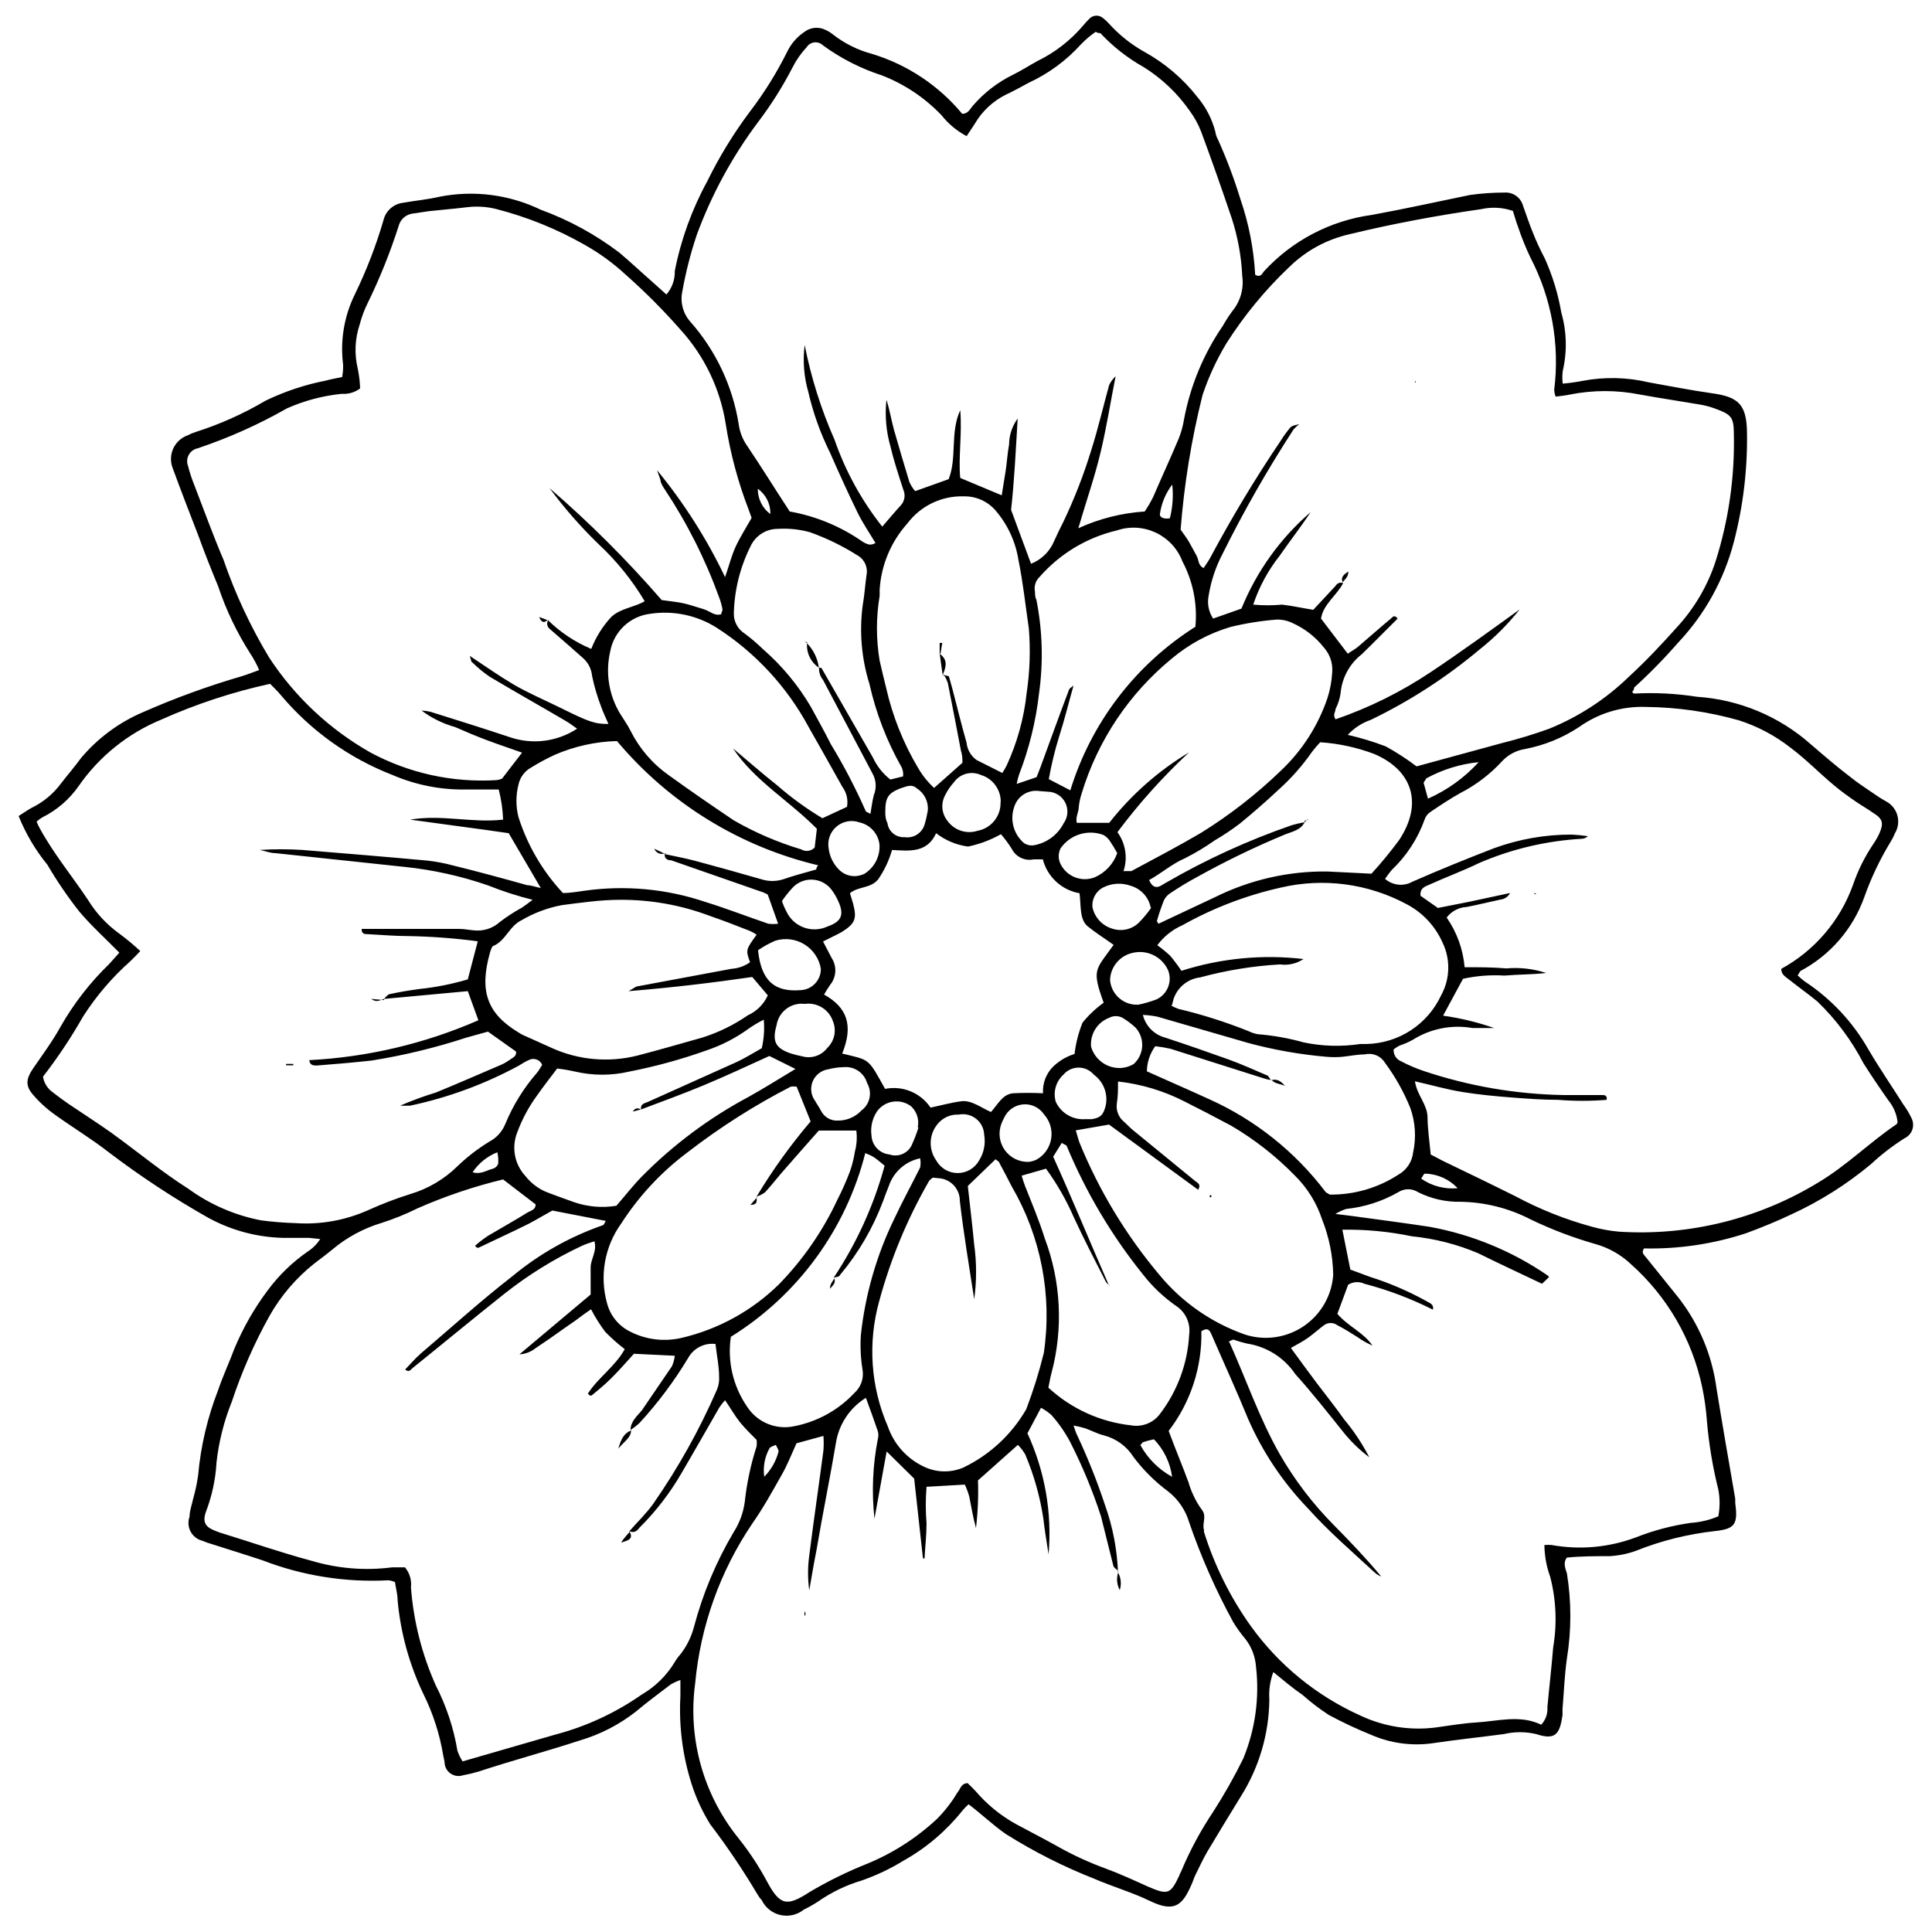 <?xml version="1.0" encoding="UTF-8"?>
<!-- Uploaded to: SVG Find, www.svgrepo.com, Generator: SVG Find Mixer Tools -->
<svg width="800px" height="800px" version="1.1" viewBox="144 144 512 512" xmlns="http://www.w3.org/2000/svg">
 <defs>
  <clipPath id="a">
   <path d="m148.09 148.09h502.91v503.81h-502.91z"/>
  </clipPath>
 </defs>
 <g clip-path="url(#a)">
  <path d="m481.45 587.11c-0.871 2.328-1.23 4.812-1.059 7.293-0.094 9.055-2.691 17.91-7.504 25.582-3.012 4.914-6.027 9.832-8.984 14.801-1.164 2.008-2.113 4.121-3.172 6.238-0.371 0.793-0.633 1.691-1.004 2.484-2.324 5.285-4.387 7.453-10.941 4.281-4.703-2.273-9.777-3.754-14.586-5.812l-0.004-0.008c-8.211-3.215-16.105-7.195-23.574-11.891-3.383-2.324-6.449-5.285-9.938-7.93h0.004c-0.586 0.527-1.137 1.09-1.641 1.691-4.277 5.367-9.555 9.855-15.539 13.215-3.5 2.156-7.219 3.926-11.098 5.285-4.156 1.227-8.082 3.121-11.629 5.602-1.203 0.789-2.457 1.496-3.754 2.117-1.73 1.398-4.004 1.934-6.176 1.449-2.172-0.484-4.004-1.934-4.977-3.934-0.379-0.406-0.715-0.848-1.004-1.324-3.844-6.492-8.059-12.758-12.633-18.762-2.066-3.309-3.715-6.859-4.914-10.57-2.426-7.555-3.445-15.492-3.012-23.414v-4.281c-0.859 0.297-1.691 0.672-2.484 1.109-3.117 2.379-6.344 4.758-9.355 7.293-4.41 3.449-9.43 6.031-14.801 7.613-8.879 2.906-17.863 5.285-26.852 8.246v-0.004c-1.371 0.41-2.766 0.746-4.172 1.004-1.059 0.34-2.215 0.188-3.148-0.418-0.93-0.602-1.543-1.594-1.664-2.699 0-0.688-0.266-1.426-0.371-2.113-0.934-5.695-2.715-11.219-5.285-16.387-3.727-7.809-6.035-16.219-6.816-24.84 0-1.586-0.477-3.172-0.688-4.758-0.555-0.246-1.141-0.41-1.742-0.477-11.367 0.609-22.734-1.191-33.352-5.285-4.441-1.48-8.934-2.856-13.371-4.281h-0.004c-0.863-0.242-1.711-0.543-2.535-0.898-1.348-0.32-2.496-1.207-3.152-2.426-0.656-1.223-0.758-2.664-0.285-3.969 0-1.586 0.633-3.172 0.953-4.758 0.59-2.043 1.031-4.129 1.32-6.234 0.695-7.719 2.477-15.297 5.285-22.516 1.27-3.754 2.961-7.348 4.336-11.047 2.293-5.492 5.258-10.676 8.824-15.434 2.941-3.973 6.512-7.438 10.574-10.254 1.336-0.859 2.473-1.992 3.328-3.332l-3.012-0.316h-7.031c-6.844-0.195-13.543-2.008-19.555-5.285-9.195-5.191-18.023-11-26.43-17.391-4.547-3.543-9.516-6.555-14.164-9.883-2.211-1.555-4.219-3.383-5.973-5.445-2.008-2.324-1.746-4.176 0-6.766 2.535-3.699 5.285-7.398 7.398-11.258 3.492-6.113 7.836-11.699 12.898-16.594l2.644-2.961c-3.594-3.648-7.348-7.031-10.57-10.836h-0.004c-3.117-3.957-5.961-8.125-8.508-12.473-3.176-3.891-5.742-8.238-7.613-12.898 1.375-0.844 2.379-1.586 3.434-2.168l0.004 0.004c3.098-1.5 5.781-3.731 7.824-6.504 1.746-2.273 3.648-4.441 5.285-6.711 4.426-5.254 10.016-9.398 16.332-12.105 8.586-3.785 17.414-6.996 26.426-9.617 1.375-0.422 2.695-0.953 4.441-1.586-0.645-1.512-1.426-2.961-2.328-4.336-3.582-5.594-6.457-11.613-8.562-17.914-1.852-4.492-3.648-8.984-5.285-13.531-2.273-5.867-4.547-11.734-6.711-17.652v-0.004c-0.68-1.684-0.645-3.574 0.105-5.234 0.75-1.656 2.144-2.934 3.859-3.539 0.645-0.336 1.316-0.617 2.008-0.844 6.512-2.074 12.77-4.875 18.656-8.352 5.039-2.426 10.367-4.203 15.855-5.285 1.375-0.371 2.801-0.633 4.387-0.953 0.211-1.078 0.301-2.176 0.266-3.277-0.812-6.348 0.254-12.797 3.066-18.551 3.086-6.328 5.633-12.906 7.609-19.66 0.574-2.539 2.699-4.43 5.285-4.707 3.172-0.582 6.449-0.844 9.566-1.586 9.086-1.797 18.512-0.594 26.852 3.438 7.469 2.727 14.488 6.559 20.824 11.363 3.012 2.535 5.918 5.285 8.879 7.875l3.594 3.223v0.004c1.5-1.727 2.293-3.953 2.223-6.238 1.637-8.324 4.539-16.344 8.613-23.785 3.168-6.469 6.938-12.629 11.258-18.395 3.793-4.957 7.102-10.27 9.887-15.855 1.02-2.133 2.586-3.957 4.543-5.285 1.602-1.254 3.781-1.48 5.602-0.582 0.664 0.289 1.285 0.66 1.852 1.109 3.125 2.465 6.723 4.266 10.57 5.285 9.324 2.844 17.613 8.359 23.84 15.859 1.586 0 2.062-1.27 2.801-2.113v-0.004c2.938-3.41 6.531-6.199 10.57-8.191 2.273-1.109 4.387-2.484 6.606-3.699 4.621-2.254 8.723-5.438 12.051-9.355 0.574-0.707 1.191-1.379 1.852-2.008 0.988-0.848 2.445-0.848 3.434 0 0.578 0.438 1.109 0.934 1.586 1.48 2.668 2.945 5.789 5.445 9.25 7.398 5.535 3.039 10.391 7.176 14.27 12.156 2.203 2.633 3.789 5.719 4.652 9.039 0.102 0.723 0.332 1.422 0.688 2.062 2.32 5.152 4.316 10.449 5.973 15.855 2.223 6.465 3.539 13.207 3.91 20.031 1.215 0.738 1.746 0 2.273-0.844 7.504-8.199 17.637-13.508 28.648-15.012 8.668-1.586 17.285-3.488 26.004-5.285 3.027-0.426 6.086-0.637 9.145-0.637 2.258-0.156 4.316 1.305 4.914 3.488 0.844 2.324 1.637 4.758 2.59 7.082 0.926 2.352 1.984 4.644 3.172 6.871 2.062 4.59 3.539 9.422 4.387 14.379 1.441 5.047 1.57 10.375 0.371 15.484-0.137 1.105-0.137 2.227 0 3.332 1.773-0.156 3.535-0.402 5.285-0.742 5.848-1.102 11.863-0.957 17.652 0.426 5.285 0.953 10.992 2.062 16.543 2.856 6.926 0.953 9.301 2.801 9.355 10.57v-0.004c0.141 9.734-1.035 19.441-3.488 28.859-2.57 9.883-7.566 18.965-14.535 26.43-3.727 4.277-7.695 8.336-11.891 12.156 0 0 0 0.633-0.371 0.953-0.371 0.312 0.371 0.633 0.371 0.633 5.562-0.301 11.145-0.02 16.648 0.844 11.25 0.742 21.93 5.227 30.34 12.738 3.434 2.961 6.816 5.867 10.57 8.723 1.691 1.375 3.543 2.535 5.285 3.754 1.746 1.215 2.644 1.797 4.07 2.59v-0.004c1.418 0.797 2.453 2.133 2.871 3.707 0.418 1.574 0.184 3.25-0.652 4.644-0.332 0.828-0.738 1.625-1.215 2.379-2.805 4.613-5.125 9.5-6.926 14.59-3.004 8.398-9.035 15.371-16.914 19.555 0 0-0.371 0.582-0.738 1.164 0.582 0.566 1.199 1.098 1.848 1.582 6.961 4.578 12.738 10.738 16.863 17.973 2.906 4.969 6.184 9.727 9.25 14.586 0.855 1.16 1.602 2.398 2.219 3.703 0.473 0.938 0.547 2.023 0.211 3.019-0.34 0.992-1.062 1.809-2.008 2.266-3.207 2.019-6.215 4.34-8.984 6.922-6.43 5.356-13.539 9.836-21.145 13.32-3.91 1.852-7.93 3.488-11.945 4.969-8.711 2.852-17.844 4.211-27.008 4.016-0.844 1.109 0 1.691 0.527 2.379l8.508 10.57h0.004c5.473 6.984 8.977 15.309 10.148 24.102 1.586 9.777 3.277 19.504 4.969 29.281v1.059c0.738 5.656 0 6.926-5.285 7.504-7.258 0.789-14.371 2.566-21.145 5.285-2.211 0.781-4.527 1.246-6.871 1.375-3.699 0-7.504 0-11.312 0.371-1.059 1.375-0.422 2.856 0 4.176h0.004c1.215 7.473 1.215 15.094 0 22.566-0.633 4.441-0.793 8.984-1.164 13.426v1.637c-0.738 5.019-1.902 6.66-6.977 4.969v0.004c-2.816-0.66-5.746-0.66-8.562 0-6.449 0.844-12.898 1.531-19.293 2.484-5.391 0.684-10.871-0.102-15.855-2.273-3.848-1.555-7.606-3.32-11.258-5.285-2.438-1.59-4.75-3.356-6.922-5.285-2.699-1.852-5.129-3.914-7.769-6.078zm8.297-225.21c-1.109 2.168-3.383 2.484-5.285 3.277-7.961 3.301-15.727 7.062-23.258 11.258-2.379 1.27-4.703 2.695-6.926 4.176h0.004c-0.766 0.453-1.391 1.113-1.797 1.902-0.73 1.832-1.367 3.703-1.902 5.602l0.422 0.688 15.062-7.082c9.227-4.574 19.406-6.894 29.703-6.766l11.68 0.582h0.004c2.602-2.848 5.051-5.832 7.344-8.934 6.394-9.672 3.543-18.5-6.711-22.832-4.562-1.711-9.355-2.742-14.219-3.066-0.77 0.805-1.492 1.652-2.168 2.539-2.574 3.699-5.57 7.086-8.93 10.094-3.277 3.066-6.66 6.027-10.148 8.879-2.141 1.637-4.383 3.137-6.715 4.492-2.488 1.758-5.102 3.328-7.82 4.703-3.543 1.531-6.289 4.016-9.566 5.812 0.738 1.637 1.637 2.273 3.066 1.531l1.426-0.844v0.004c10.586-6.129 21.738-11.227 33.297-15.223 1.129-0.336 2.277-0.602 3.438-0.793zm-124.79 120.67c6.055-9.098 10.605-19.109 13.477-29.652-1.004-0.793-1.902-1.637-2.961-2.324-0.691-0.398-1.414-0.734-2.164-1.008-5.121 20.23-17.895 37.68-35.625 48.68-0.949 6.445 0.559 13.012 4.227 18.395 2.672 4.254 7.731 6.367 12.633 5.285 6.074-1.188 11.625-4.258 15.855-8.773 1.777-1.57 2.598-3.957 2.168-6.289-0.484-3.023-0.625-6.09-0.422-9.145 1.164-10.746 4.184-21.207 8.934-30.918 2.113-4.547 4.547-8.934 6.766-13.426 0.16-0.805 0.16-1.629 0-2.434-3.879 0.797-7.043 3.594-8.301 7.348-0.527 1.32-1.059 2.695-1.531 4.016-2.656 7.098-6.5 13.695-11.363 19.504-0.211 0.582-1.004 0.582-1.691 0.742zm-3.965-161.63c0.316 0 0.793 0 0.898 0.422l13.426 23.363v-0.004c1.059 2.301 2.652 4.312 4.648 5.867l3.383-0.844c0.02-0.301 0.02-0.602 0-0.898-0.051-0.531-0.195-1.051-0.422-1.535-3.906-6.887-6.773-14.312-8.508-22.039-2.102-6.731-2.715-13.836-1.797-20.824 0.477-2.644 0.633-5.285 1.004-7.981 0.457-2.094-0.508-4.242-2.379-5.285-3.953-2.504-8.172-4.562-12.578-6.133-2.769-0.77-5.644-1.074-8.512-0.898-3.148-0.02-6.012 1.828-7.293 4.703-2.746 5.512-4.242 11.555-4.387 17.707-0.039 2.129 1.02 4.125 2.801 5.285 1.734 1.277 3.375 2.672 4.914 4.176 5.023 4.375 9.309 9.535 12.688 15.277 1.797 3.328 3.648 6.606 5.285 9.883 3.438 5.664 6.512 11.543 9.195 17.602 0 0.371 0.738 0.527 1.32 0.898 0.316-1.797 0.477-3.434 0.898-4.969 0.77-1.875 0.633-4-0.367-5.762l-13.109-24.789c-0.805-0.973-1.168-2.238-1.004-3.488zm119.98 109.25c-0.844 0-1.746-0.316-2.59-0.582l-24.156-7.664c-1.34-0.305-2.699-0.535-4.07-0.688-1.414 1.934-2.188 4.262-2.219 6.66 5.602 2.535 11.047 4.863 16.438 7.348 12.238 5.484 22.895 13.977 30.973 24.684 0 0 0.582 0.371 1.059 0.633 6.449 0.074 12.777-1.766 18.18-5.285 2.188-1.223 3.648-3.43 3.914-5.922 0.844-3.902 0.586-7.965-0.742-11.73-1.734-4.289-4.008-8.34-6.766-12.051-1.105-1.793-3.238-2.668-5.285-2.168-1.957 0-3.91 0.422-5.918 0.633-1.426 0.133-2.859 0.133-4.281 0-6.984-0.605-13.898-1.824-20.668-3.648l-24.102-6.977c-1.27-0.258-2.562-0.418-3.859-0.473 0.719 2.941 2.992 5.254 5.922 6.023 5.656 1.852 11.258 3.805 16.859 5.812 3.328 1.215 6.66 2.695 9.938 4.121 0.527 0 0.844 0.953 1.27 1.375zm-167.07 7.82c-0.266-1.586 1.109-1.637 1.957-2.062l23.52-10.57c2.219-1.059 4.336-2.379 6.5-3.594 0.574-2.473 0.754-5.027 0.527-7.559-1.336 0.664-2.625 1.426-3.856 2.273-3.492 2.559-7.363 4.559-11.469 5.922-6.602 2.348-13.371 4.203-20.246 5.547-4.762 1.117-9.719 1.117-14.48 0-1.555-0.348-3.125-0.613-4.703-0.793-1.902 2.484-3.648 4.758-5.285 7.082l-0.004 0.004c-2.211 3.012-3.992 6.32-5.285 9.828-1.578 3.953-0.734 8.461 2.168 11.578 1.398 1.785 3.211 3.203 5.285 4.121 2.535 1.004 5.285 1.957 7.609 2.801h0.004c3.598 1.242 7.449 1.57 11.203 0.953 2.273-2.59 4.336-5.285 6.711-7.715l0.004-0.004c8.32-8.434 17.875-15.562 28.328-21.141 4.176-2.324 8.191-4.863 12.422-7.398l-6.926-3.434c-5.812 2.644-11.469 5.285-17.285 7.715-5.812 2.43-10.992 4.277-16.699 6.445zm124.16 46.672c-0.371-0.371-0.844-0.633-1.059-1.109-2.856-5.602-5.762-11.207-8.402-16.914-1.984-4.574-4.465-8.918-7.402-12.949l-6.449 1.852c0.266 0.898 0.527 1.746 0.844 2.59 1.852 4.703 3.805 9.301 5.285 14.059h0.004c4.285 11.379 4.914 23.812 1.797 35.57-0.371 1.32-0.582 2.75-0.844 3.965 6.055 5.59 13.742 9.09 21.934 9.988 2.93 0.52 5.902-0.668 7.664-3.066 4.648-6.106 7.34-13.477 7.719-21.141 0.359-2.879-0.93-5.719-3.332-7.348-3.414-2.359-6.445-5.227-8.984-8.508-8.254-10.277-15.016-21.664-20.086-33.828 0-0.371-0.738-0.527-1.375-0.953l-2.273 3.648c5.285 11.68 9.883 22.938 14.801 34.145zm-9.566-158.99c-1.27 4.492-2.379 9.039-3.805 13.477l-0.004 0.004c-1.148 3.707-2.066 7.484-2.746 11.309l5.707 2.961c5.519-17.941 17.273-33.312 33.141-43.34 0.578-5.992-0.617-12.02-3.438-17.336-2.648-6.965-10.332-10.586-17.387-8.195-7.938 1.871-15.09 6.176-20.457 12.316-1.078 1.012-1.539 2.519-1.215 3.965 0 0.688 0 1.426 0.371 2.113 1.617 8.184 1.852 16.582 0.688 24.844-0.836 7.348-2.613 14.559-5.285 21.457-0.266 0.812-0.477 1.645-0.637 2.484l5.285-1.797 1.004-2.59c2.484-6.766 4.914-13.531 7.453-20.242 0.105-0.688 0.848-1.004 1.324-1.43zm-108.25 44.664c2.644 0.582 5.285 1.059 7.875 1.746 5.918 1.586 11.785 3.223 17.652 4.914 1.891 0.605 3.922 0.605 5.812 0 2.856-1.004 5.812-1.746 8.723-2.59 0 0 0-0.582 0.527-1.109-20.855-4.953-39.559-16.504-53.328-32.93-5.68 0.148-11.277 1.387-16.492 3.648-2.125 0.984-4.191 2.094-6.184 3.328-1.77 0.945-3.027 2.633-3.434 4.598-0.715 2.809-0.715 5.754 0 8.562 2.379 7.508 6.406 14.387 11.785 20.137 2.008 0 3.965-0.371 5.918-0.633 10.66-1.477 21.516-0.465 31.715 2.961 5.656 1.746 11.207 3.91 16.809 5.812 0.859 0.105 1.727 0.105 2.59 0l-2.75-7.715c-0.371-0.227-0.758-0.422-1.164-0.582l-24.418-8.508c-0.793 0-1.797-0.316-1.746-1.586zm73.52-47.57 1.691 0.422c0.316 1.164 0.688 2.379 1.004 3.594 1.215 4.703 2.379 9.406 3.699 14.059v0.004c0.188 1.824 1.152 3.477 2.644 4.543l6.816 3.434v0.004c0.434-0.645 0.82-1.312 1.164-2.008 2.793-6.047 4.578-12.512 5.285-19.133 0.855-5.688 1.047-11.449 0.582-17.18-0.898-6.078-1.531-12.156-2.75-18.129-0.758-4.801-2.824-9.301-5.973-13.004-2.106-2.504-5.234-3.922-8.508-3.856-5.859-0.18-11.438 2.5-14.957 7.188-4.367 4.867-6.957 11.07-7.348 17.602v1.586c-0.953 5.684-0.953 11.488 0 17.176 0.527 2.43 1.164 4.863 1.746 7.293h-0.004c1.695 7.449 4.547 14.582 8.457 21.145 1.137 1.961 2.562 3.742 4.231 5.285l7.504-6.66c0-1.004 0-2.062-0.371-3.117-1.164-6.027-2.273-11.996-3.488-18.023v-0.004c-0.215-0.645-0.496-1.262-0.844-1.848zm-49.262 138.32c4.223-7.019 9.016-13.688 14.324-19.926l-3.699-9.195c-0.527-0.082-1.059-0.082-1.586 0-9.617 4.949-18.766 10.77-27.324 17.387-6.926 5.176-12.867 11.551-17.551 18.816-4.422 6.102-5.82 13.883-3.805 21.145 0.852 3.332 3.137 6.121 6.238 7.609 4.215 2.129 9.047 2.688 13.637 1.586 9.695-2.285 18.578-7.184 25.688-14.164 6.41-6.578 11.664-14.191 15.539-22.516 1.23-2.402 2.324-4.875 3.277-7.402 0.602-1.715 1.047-3.484 1.32-5.285 0.488-1.805 0.613-3.691 0.371-5.551h-9.938c-2.75 3.117-5.867 6.606-8.934 10.148-1.797 2.008-3.434 4.176-5.285 6.184v0.004c-0.684 0.516-1.453 0.906-2.273 1.16zm-98.785-52.379c0.527-0.422 0.953-1.164 1.531-1.27 2.644-0.582 5.285-1.004 7.981-1.375l0.004 0.004c4.312-0.453 8.578-1.305 12.738-2.539l2.644-10.094h-0.004c-5.977-0.793-11.992-1.25-18.023-1.375-3.754 0-7.559-0.316-11.312-0.527-0.582 0-1.48 0-1.426-1.375h25.898c1.27 0 2.484 0.266 3.754 0.371 2.539 0.312 5.086-0.5 6.977-2.223 1.855-1.418 3.816-2.691 5.867-3.805 0.793-0.527 1.531-1.109 2.801-2.062-4.008-0.996-7.949-2.269-11.785-3.805-7.168-2.484-14.602-4.133-22.145-4.914l-34.25-3.648c-1.375 0-2.75-0.582-4.121-0.844h-0.004c3.766-0.238 7.547-0.238 11.312 0 10.941 0.898 21.934 1.797 32.875 2.801 2.32 0.242 4.617 0.668 6.871 1.27 6.66 1.637 13.266 3.434 19.875 5.285 1.004 0 2.008 0.422 3.543 0.738l-8.512-14.535c-8.297-1.215-17.02-2.324-26.109-3.594 8.402-1.426 16.387 0.953 24.629 0-0.098-2.695-0.488-5.371-1.164-7.981h-8.668c-6.703 0.109-13.348-1.203-19.504-3.859-11.469-4.453-21.629-11.727-29.547-21.141-0.898-1.109-1.957-2.062-2.856-3.012h0.004c-9.938 2.168-19.629 5.356-28.914 9.512-8.84 3.656-16.438 9.785-21.879 17.652-2.441 3.481-5.711 6.297-9.516 8.195-0.574 0.32-1.105 0.711-1.586 1.16 0.234 0.578 0.5 1.145 0.793 1.691 3.699 6.816 8.668 12.789 12.949 19.238v0.004c2.07 3.336 4.762 6.242 7.93 8.562 2.027 1.488 3.969 3.094 5.812 4.809-0.898 0.953-1.746 1.852-2.644 2.695h0.004c-4.859 4.309-9.094 9.27-12.582 14.746-3.141 5.531-6.672 10.828-10.57 15.855 0.281 1.691 1.234 3.199 2.644 4.176 1.426 1.109 2.856 2.168 4.336 3.172 3.754 2.535 7.559 4.969 11.207 7.559 7.078 5.125 13.422 10.41 20.344 14.797 5.711 4.152 12.258 7.004 19.188 8.352 3.031 0.406 6.086 0.656 9.145 0.742 6.672 0.465 13.355-0.734 19.449-3.488 3.609-1.633 7.316-3.047 11.098-4.231 4.68-1.402 8.941-3.922 12.422-7.344 2.586-2.492 5.441-4.691 8.512-6.555 1.895-1.012 3.371-2.66 4.176-4.652 2.055-4.977 4.91-9.582 8.453-13.637 0.527-0.633 0.898-1.426 1.32-2.008h0.004c-0.258-0.641-0.762-1.148-1.402-1.406-0.637-0.258-1.352-0.246-1.98 0.031-0.992 0.457-1.945 0.988-2.856 1.586-9.012 4.879-18.676 8.438-28.699 10.57-0.898 0.055-1.797 0.055-2.695 0 3.106-1.336 6.281-2.5 9.512-3.488 5.812-2.379 11.574-4.914 17.391-7.398 0.816-0.387 1.594-0.848 2.324-1.375 0.633-0.477 1.637-0.793 1.48-2.062l-7.453-5.285-5.707 1.586c-8.195 2.68-16.59 4.715-25.105 6.078-4.863 0.527-9.672 0.953-14.535 1.32-0.793 0-1.852 0-2.008-1.426 15.453-0.793 30.641-4.371 44.82-10.57l-2.801-7.715zm65.066 141.07c2.113-2.43 4.492-4.703 6.344-7.293h-0.004c6.574-9.453 12.203-19.523 16.809-30.074 0.504-1.129 0.723-2.363 0.637-3.598 0-2.856-0.633-5.656-0.953-8.668-2.941-0.352-5.801 1.113-7.242 3.703-3.695 6.141-7.996 11.895-12.844 17.176-0.75 0.707-1.562 1.344-2.43 1.902 0-2.324 1.902-3.805 3.066-5.285 2.644-3.91 5.285-7.715 7.93-11.629h-0.004c0.371-0.879 0.621-1.801 0.742-2.746l-10.836-0.527c-1.957 2.168-3.859 4.336-5.918 6.394-2.062 2.062-3.434 3.117-5.285 4.652l-0.004-0.004c-0.168 0.066-0.355 0.066-0.527 0l-0.477-0.477c2.75-4.281 7.293-7.242 9.777-11.785-1.836-1.402-3.566-2.938-5.18-4.598-1.41-1.883-2.668-3.883-3.75-5.973-1.32 0.898-2.484 1.746-3.594 2.59-1.109 0.844-2.379 1.637-3.543 2.484l-3.965 2.801-3.594 2.43v0.004c-1.219 0.977-2.719 1.551-4.281 1.637l18.867-15.855v-7.137c0-2.324 1.746-4.281 1.004-6.977-1.27 0.422-2.273 0.738-3.223 1.164-7.34 3.434-14.258 7.707-20.613 12.738-8.191 6.5-16.227 13.16-24.367 19.715-0.477 0.371-0.898 1.27-1.957 0.371 1.375-1.426 2.644-2.906 4.07-4.176 8.086-6.871 15.855-13.953 24.367-20.559l0.004-0.004c7.094-5.883 15.184-10.445 23.891-13.477 0.316 0 0.527-0.688 0.844-1.164l-14.164-2.75c-1.957 1.059-4.121 2.379-6.344 3.543-4.336 2.168-8.773 4.176-13.16 6.289-0.137 0.055-0.285 0.055-0.422 0 0 0-0.266 0-0.527-0.527h-0.004c1.07-0.938 2.199-1.805 3.383-2.59 3.543-2.113 7.188-4.121 10.57-6.238 0.844-0.477 2.113-0.688 2.062-2.113l-8.617-6.606h0.004c-7.769 1.875-15.359 4.441-22.676 7.66-3.07 1.527-6.25 2.816-9.516 3.859-4.828 1.449-9.309 3.879-13.16 7.137-1.531 1.27-3.117 2.43-4.703 3.648-4.801 3.809-8.82 8.512-11.84 13.848-4.035 7.242-7.379 14.852-9.988 22.727-2.09 5.18-3.461 10.621-4.07 16.172-0.25 4.414-1.18 8.766-2.75 12.898-1.27 3.383 0.371 4.387 2.695 5.285l1.004 0.371c8.086 2.484 16.121 5.285 24.207 7.453l0.004-0.004c6.934 2.082 14.227 2.676 21.406 1.746h3.383c1.227 1.473 1.797 3.379 1.586 5.285 0.676 9.004 2.91 17.82 6.606 26.059 2.773 5.414 4.699 11.227 5.707 17.23 0.328 1.008 0.789 1.969 1.375 2.852l24.684-7.137v0.004c8.156-2.16 15.867-5.738 22.781-10.574 3.578-2.074 6.578-5.019 8.719-8.559 0.449-0.777 0.984-1.504 1.586-2.168 1.648-2.137 2.852-4.582 3.543-7.188 2.336-8.855 5.894-17.34 10.57-25.215 1.547-2.43 2.539-5.172 2.906-8.031 0.535-4.957 1.582-9.848 3.117-14.59 0.082-0.578 0.082-1.164 0-1.742-1.426-1.48-3.012-2.961-4.336-4.598-1.32-1.637-2.535-3.754-4.016-5.918v-0.004c-0.562 0.609-1.078 1.262-1.531 1.957-3.328 5.762-6.606 11.574-9.988 17.336-3.059 5.301-6.809 10.172-11.152 14.48-0.688 0.953-1.48 1.48-2.695 0.953zm233.41-169.14c-0.516 0.984-1.488 1.641-2.59 1.746-2.961 0.633-5.918 1.375-8.934 1.957-2.09 0.105-4.023 1.133-5.285 2.801 2.707 3.894 4.348 8.434 4.758 13.16 3.859 0 7.453 0 11.047 0.316h-0.004c3.57-0.316 7.168 0.098 10.574 1.215-3.699 0.422-7.398 0.371-11.047 0.688-3.688-0.227-7.387 0.055-10.996 0.848l-5.285 9.777c4.609 0.641 9.141 1.738 13.531 3.277h-5.707c-5.492-0.965-11.141 0.148-15.855 3.117-1.117 0.613-2.285 1.129-3.492 1.531-0.559 0.281-1.09 0.617-1.582 1.004-0.098 1.383 0.715 2.668 2.008 3.172 1.898 1.008 3.879 1.855 5.918 2.539 11.934 4.008 24.41 6.164 37 6.394h10.254c0.633 0 1.48 0 1.27 1.27h-0.004c-4.273 0.344-8.566 0.344-12.844 0-4.121 0-8.297-0.316-12.422-0.633-4.121-0.316-8.562-0.738-12.844-1.426s-8.246-1.852-12.684-2.856c0.527 3.699 3.277 6.078 3.328 9.516 0.055 3.434 0.527 6.394 0.844 9.883l3.117 1.637c6.449 3.117 12.949 6.238 19.398 9.461h0.004c6.34 3.398 13.043 6.074 19.98 7.981 2.418 0.691 4.894 1.152 7.398 1.375 18.543 1.18 36.996-3.379 52.855-13.059 7.453-4.441 13.531-10.57 20.719-15.434v0.004c0.102-0.152 0.188-0.312 0.266-0.477-0.223-2.137-1.07-4.156-2.434-5.816-2.273-3.223-4.492-6.5-6.606-9.832v0.004c-3.152-6.09-7.277-11.625-12.211-16.387-2.379-1.957-4.863-3.699-7.242-5.602-1.059-0.844-2.43-1.531-2.324-3.066 8.828-4.832 15.574-12.73 18.977-22.199 1.324-3.871 3.152-7.551 5.445-10.941 0.609-0.883 1.141-1.82 1.586-2.801 1.164-2.644 0.844-3.805-1.531-5.285-1.48-1.059-3.066-1.957-4.547-2.961-1.48-1.004-4.121-2.856-6.027-4.492-3.859-3.223-7.398-6.871-11.418-9.883-4.109-3.227-8.762-5.699-13.742-7.293-7.981-2.258-16.227-3.445-24.523-3.543-6.34-0.25-12.586 1.609-17.758 5.285-4.356 2.891-9.242 4.887-14.379 5.867-2.328 0.367-4.469 1.504-6.078 3.227-3.168 3.453-6.926 6.316-11.098 8.453-2.644 1.48-5.285 3.223-7.769 4.914v0.004c-0.766 0.457-1.344 1.168-1.641 2.008-1.809 5.098-4.797 9.699-8.719 13.426-0.633 0.738-1.215 1.586-1.797 2.379 2.027 1.77 4.949 2.066 7.293 0.738 7.082-3.117 14.27-6.027 21.512-8.828 6.602-2.426 13.582-3.66 20.613-3.644 1.449 0.062 2.898 0.207 4.336 0.422-0.43 0.414-0.992 0.66-1.586 0.688-9.359 0.531-18.555 2.695-27.168 6.394-4.336 2.113-8.934 3.805-13.371 5.812-1.109 0.477-2.43 0.898-2.219 2.906l4.598 3.223 8.035-1.586zm-103.81 179.71c-0.422-0.477-1.164-0.844-1.32-1.375-1.109-4.336-2.168-8.723-3.277-13.109v0.004c-2.219-6.832-4.977-13.48-8.246-19.875-1.355-2.527-3.008-4.887-4.914-7.031-0.836-0.742-1.758-1.383-2.75-1.902l-3.594 6.766c4.629 10.023 6.559 21.082 5.602 32.082-0.582-3.754-1.059-6.555-1.375-9.406h0.004c-0.883-5.871-2.5-11.605-4.812-17.074-0.535-0.926-1.191-1.781-1.953-2.535l-10.57 9.406h-0.004c0.148 4.219-0.027 8.441-0.527 12.633-0.793-2.801-1.215-5.602-1.797-8.402-0.297-1.07-0.688-2.113-1.164-3.117l-10.148 0.582 0.004-0.004c-0.266 3.238-0.266 6.492 0 9.727 0 3.066-0.371 6.133-0.527 9.25h-0.422l-2.324-21.141-7.301-7.191-3.223 17.812c-0.777-7.051-0.473-14.18 0.898-21.141 0.184-0.656 0.184-1.352 0-2.008-0.953-2.856-2.008-5.707-3.172-8.879-4.051 2.508-6.883 6.582-7.82 11.258-1.637 9.777-3.648 19.449-5.285 29.176-0.688 3.434-1.27 6.926-1.902 10.57h-0.004c-0.422-3.051-0.422-6.144 0-9.195 1.164-9.25 2.535-18.551 3.754-27.801v-0.004c0.105-1.301 0.105-2.609 0-3.91l-7.137 1.957c-1.426 3.172-2.484 5.867-3.91 8.352-2.484 4.387-4.914 8.828-7.824 12.949h0.004c-8.516 12.598-13.715 27.141-15.117 42.281-1.988 14.684 2.16 29.539 11.469 41.07 2.816 3.519 5.309 7.289 7.453 11.258 3.488 6.555 5.285 6.977 11.312 3.066l-0.004-0.004c4.957-2.934 10.137-5.481 15.488-7.609 6.836-2.832 13.102-6.879 18.5-11.945 1.496-1.535 2.859-3.195 4.07-4.969 0.527-0.738 0.953-1.586 1.48-2.273 0.527-0.688 0.793-2.062 2.43-2.113 0.633 0.582 1.375 1.32 2.113 2.113 3.008 3.523 6.625 6.481 10.676 8.723 3.805 2.062 7.664 4.016 11.418 6.133 3.914 2.184 7.996 4.059 12.211 5.602 3.91 1.426 7.664 3.172 11.418 4.863 5.285 2.273 5.918 2.008 8.297-3.012 0-0.316 0.316-0.633 0.422-0.953 2.32-5.547 5.168-10.859 8.508-15.855 2.926-4.551 5.594-9.262 7.981-14.113 3.176-7.703 4.34-16.09 3.383-24.367-0.191-2.719-1.203-5.32-2.906-7.453-1.148-1.359-2.191-2.809-3.117-4.332-4.633-8.465-8.539-17.305-11.68-26.43-0.957-3.266-2.918-6.152-5.606-8.242-3.465-2.578-6.547-5.641-9.145-9.094-1.801-2.867-4.641-4.93-7.926-5.758-1.691-0.422-3.328-1.32-5.019-1.902l-0.004-0.004c-0.969-0.285-1.957-0.516-2.957-0.688 0.422 1.164 0.582 1.797 0.898 2.43v0.004c2.836 6.012 5.309 12.188 7.398 18.5 2.082 5.773 3.258 11.836 3.488 17.969zm59.566-261.84c-1.691 3.277-5.285 5.602-5.867 9.406l7.086 9.301c1.059-0.738 2.008-1.215 2.801-1.902 2.906-2.484 5.707-4.969 8.617-7.398 0.422-0.371 0.953-1.164 1.797 0-3.172 3.117-6.289 6.344-9.516 9.461-3.246 2.535-5.277 6.309-5.606 10.414-0.223 1.418-0.668 2.789-1.32 4.066 0 0.793-0.844 1.586 0 2.75 8.945-3.086 17.457-7.312 25.316-12.578 7.93-5.285 15.855-11.047 23.469-16.543-3.102 3.922-6.648 7.469-10.57 10.57-8.82 7.418-18.531 13.703-28.91 18.711-2.324 0.801-4.41 2.16-6.078 3.961 3.434 0.781 6.805 1.805 10.094 3.066 2.836 1.566 5.555 3.332 8.141 5.285l22.676-6.184h-0.004c4.184-1.039 8.312-2.293 12.371-3.75 7.867-3.176 15.047-7.84 21.141-13.742 4.492-4.121 8.723-8.617 12.789-13.16v-0.004c4.668-5.051 8.184-11.055 10.309-17.598 3.426-10.852 5.051-22.188 4.809-33.562 0-4.703-0.738-5.285-5.285-6.926-1.188-0.422-2.406-0.738-3.648-0.949-5.285-0.898-10.57-1.691-15.855-2.644-6.191-1.246-12.57-1.246-18.762 0-1.215 0.266-2.43 0.371-3.699 0.527-0.195-0.562-0.32-1.148-0.371-1.742 1.523-12.066-0.672-24.309-6.289-35.098-1.238-2.59-2.316-5.254-3.227-7.981-0.582-1.531-1.004-3.066-1.426-4.387-2.684-0.934-5.578-1.098-8.352-0.477-11.785 1.691-23.414 3.859-34.988 6.66-5.981 1.359-11.465 4.34-15.855 8.617-6.402 6.066-12.031 12.902-16.758 20.348-2.582 4.305-4.691 8.875-6.289 13.637-2.938 11.707-4.883 23.641-5.812 35.676 0.738 1.109 1.531 2.062 2.168 3.172 0.633 1.109 1.375 2.484 2.062 3.754 0.688 1.27 0.316 2.43 1.852 3.277 0.688-1.059 1.32-1.902 1.797-2.801h-0.004c5.688-10.637 11.914-20.977 18.656-30.973 0.754-1.227 1.605-2.394 2.539-3.488 0.527-0.582 1.531-0.633 2.379-0.898-0.562 0.418-1.074 0.898-1.535 1.426-6.902 10.621-13.184 21.633-18.816 32.98-1.836 3.508-3.086 7.293-3.699 11.207-0.375 2.055 0.062 4.176 1.215 5.918l7.504-2.644h0.004c4-9.859 10.285-18.625 18.34-25.578-2.644 4.016-5.602 7.769-8.297 11.68h-0.004c-3.031 3.848-5.375 8.191-6.922 12.844 2.551 0.234 5.113 0.234 7.664 0 2.695 0.316 5.285 0.898 8.246 1.375l5.762-6.184c0.473-0.688 1.109-1.27 2.164-0.898zm-210.78 9.777c3.316 3.262 7.227 5.863 11.52 7.664 1.219-3.125 3.012-5.996 5.285-8.457 2.484-2.324 5.918-2.484 8.879-4.176h0.004c-3.348-5.613-7.477-10.723-12.266-15.168-4.715-4.57-9.047-9.52-12.949-14.801 10.602 9.156 20.531 19.066 29.707 29.652 2.168 0.316 3.965 0.477 5.707 0.844 1.746 0.371 3.434 1.004 5.285 1.531 1.852 0.527 2.961 1.957 4.809 1.375 0-0.582 0.371-0.953 0.316-1.215h0.004c-0.176-1.066-0.461-2.109-0.848-3.117-3.668-10.168-8.547-19.859-14.535-28.859-0.406-0.594-0.742-1.23-1.004-1.902 0-0.688-0.422-1.375-0.953-3.066 7.129 8.684 13.18 18.195 18.023 28.332 1.109-3.223 1.746-5.812 2.856-8.191 1.109-2.379 2.75-4.969 4.176-7.504l-0.738-2.062v-0.004c-2.863-7.383-4.918-15.059-6.133-22.887-1.484-9.305-5.656-17.977-11.996-24.945-4.519-5.144-9.355-10-14.484-14.535-3.305-3.062-6.961-5.723-10.887-7.93-7.383-4.207-15.293-7.406-23.52-9.512-2.453-0.605-4.996-0.766-7.508-0.477-3.383 0.422-6.766 0.688-10.199 1.059l-4.281 0.633c-1.84 0.207-3.356 1.535-3.805 3.328-2.25 7.027-5.004 13.883-8.246 20.508-0.875 1.777-1.566 3.637-2.062 5.551-1.27 3.766-1.453 7.816-0.527 11.68 0.367 1.742 0.582 3.512 0.633 5.289-1.395 1.043-3.121 1.551-4.863 1.426-5.019 0.508-9.926 1.809-14.535 3.859-7.512 4.281-15.426 7.82-23.625 10.57-1.004 0.199-1.875 0.828-2.371 1.723-0.5 0.898-0.578 1.969-0.219 2.926 0.461 1.801 1.043 3.566 1.746 5.289 2.535 6.555 4.914 13.16 7.664 19.609v-0.004c3.102 9.016 7.141 17.676 12.051 25.848 6.812 10.422 16.016 19.066 26.848 25.211 10.203 5.488 21.734 8.035 33.301 7.348 0.566-0.035 1.121-0.18 1.637-0.422l5.285-6.871c-3.277-1.164-6.289-2.168-9.25-3.277s-5.707-2.273-8.457-3.488c-3.223-0.895-6.254-2.383-8.93-4.387 0.781 0.043 1.559 0.148 2.324 0.316 7.031 2.219 14.059 4.387 21.141 6.766 5.957 2.012 12.504 1.172 17.762-2.273-1.164-0.793-2.062-1.531-3.117-2.113-6.66-3.91-13.426-7.715-20.086-11.68v-0.004c-1.625-1.113-3.144-2.367-4.547-3.75-0.316 0-0.371-0.793-0.688-1.746 4.121 2.75 7.715 5.285 11.574 7.559 3.859 2.273 8.352 4.176 12.527 6.238 7.453 3.699 9.09 4.281 12.633 4.227-0.688-1.586-1.375-3.012-1.902-4.492-1.035-2.676-1.848-5.434-2.434-8.246-0.164-1.785-0.996-3.445-2.324-4.648l-3.648-3.223-5.285-4.598v-0.004c-0.734-0.602-0.852-1.684-0.262-2.43zm150.48-64.59c-1.32 6.66-2.379 13.426-3.965 20.086-1.586 6.66-3.805 12.949-5.918 20.191h-0.004c5.551-2.539 11.516-4.043 17.602-4.441 0.82-1.223 1.559-2.492 2.219-3.805 2.273-5.285 4.547-10.199 6.711-15.328h0.004c0.691-1.699 1.188-3.473 1.48-5.285 1.66-8.867 5.152-17.293 10.254-24.738 0.793-1.41 1.676-2.769 2.641-4.066 2.074-2.57 2.992-5.879 2.539-9.145-0.242-5.231-1.184-10.402-2.801-15.383-2.59-7.664-5.285-15.328-8.086-22.887h-0.004c-0.773-2.016-1.824-3.918-3.117-5.652-3.223-4.598-7.34-8.5-12.102-11.473-4.266-2.387-8.133-5.418-11.473-8.984 0 0-0.688 0-1.27-0.371l0.004 0.004c-1.414 0.973-2.727 2.086-3.914 3.328-3.867 4.277-8.559 7.727-13.793 10.148-2.008 1.109-4.07 2.219-6.184 3.223-3.402 1.711-6.231 4.375-8.141 7.664l-2.168 3.277c-2.578-1.371-4.848-3.258-6.66-5.551-4.441-4.648-9.855-8.258-15.855-10.57-5.566-1.805-10.812-4.481-15.539-7.926-0.602-0.598-1.438-0.891-2.281-0.801-0.84 0.094-1.598 0.562-2.051 1.273-1.48 1.578-2.727 3.359-3.703 5.285-2.637 5.121-5.715 10.004-9.195 14.59-6.828 9.113-12.297 19.172-16.227 29.863-1.664 4.953-2.953 10.023-3.859 15.168-0.559 2.848 0.266 5.789 2.223 7.93 6.707 7.621 11.121 16.984 12.738 27.008 0.273 2.137 1.074 4.168 2.324 5.918 3.805 5.656 7.398 11.469 11.207 17.285h-0.004c6.871 1.219 13.398 3.902 19.137 7.875 0.59 0.418 1.254 0.723 1.953 0.898 0.422 0 0.953 0 1.637-0.422-1.637-2.75-3.383-5.285-4.703-7.981-2.59-5.285-4.969-10.57-7.293-15.855v-0.004c-2.566-5.16-4.519-10.605-5.812-16.223-1.16-4.035-1.484-8.262-0.953-12.422 1.703 8.652 4.363 17.09 7.93 25.156 2.891 8.32 7.16 16.094 12.633 22.992 1.637-1.902 3.277-3.859 4.969-5.707 0.969-1.105 1.215-2.668 0.633-4.016-1.215-3.754-2.484-7.504-3.383-11.363-1.188-4.062-1.566-8.32-1.109-12.527 0.844 2.59 1.27 5.285 1.957 7.824 1.34 4.688 2.715 9.336 4.121 13.953v-0.004c0.383 0.887 0.902 1.703 1.531 2.434l8.879-3.172c2.273-5.812 0.316-12.262 3.066-18.289 0.527 6.344-0.527 12.473 0 17.969l10.992 4.598c0.371-2.324 0.738-4.441 1.059-6.555 0.316-2.113 0.477-4.652 0.898-6.926v0.008c0.016-2.473 0.812-4.879 2.273-6.871-0.527 8.773-0.898 16.648-1.746 24.207l5.285 14.27h0.004c2.742-1.07 4.934-3.207 6.078-5.918 0.793-1.746 1.637-3.543 2.535-5.285 2.941-6.168 5.414-12.547 7.398-19.082 1.797-5.656 3.117-11.418 4.703-17.125h0.004c0.426-0.848 1-1.617 1.691-2.273zm30.129 255.92c4.492 9.988 7.981 20.242 13.32 29.652h-0.004c3.957 6.883 8.789 13.227 14.375 18.867 4.336 4.387 8.617 8.879 12.578 13.637h0.004c-0.668-0.246-1.281-0.621-1.797-1.109-6.078-5.602-12.211-10.887-17.656-16.965-6.648-6.91-12.02-14.945-15.855-23.734-3.066-7.504-6.449-14.852-9.672-22.305-0.477-1.059-0.898-2.008-2.695-0.898 0.203 9.539-2.856 18.863-8.668 26.43 1.957 5.285 3.699 9.355 5.285 13.688 0.289 1.031 0.66 2.039 1.109 3.016 0.645 1.496 1.461 2.914 2.434 4.227 1.32 1.691 0 3.543 0.527 5.285v0.527c2.797 8.965 7.008 17.422 12.473 25.055 7.414 10.281 17.406 18.426 28.965 23.625 6.207 2.93 13.117 4.031 19.926 3.172 3.594-0.477 7.137-1.109 10.57-1.32 5.867-0.316 11.785-2.168 17.441 0.582 1.176-1.254 1.77-2.941 1.641-4.652 0.477-5.285 1.109-10.57 1.531-15.855 1.059-6.223 0.789-12.602-0.793-18.711-0.984-2.695-1.5-5.535-1.531-8.406 0.633-0.055 1.27-0.055 1.902 0 7.481 1.348 15.184 0.656 22.305-2.008 4.691-1.855 9.59-3.152 14.586-3.856 2.516-0.168 4.981-0.758 7.297-1.746 0.449-2.34 0.449-4.742 0-7.082-1.48-5.938-2.488-11.98-3.016-18.078-0.215-3.055-0.637-6.09-1.266-9.09-2.652-12.617-9.285-24.047-18.922-32.609-2.644-2.496-5.856-4.309-9.355-5.285-5.883-1.68-11.613-3.856-17.125-6.504-5.769-2.996-12.16-4.606-18.66-4.703-3.883 0.082-7.731-0.789-11.203-2.535-1.609-1.043-3.68-1.043-5.285 0-4.238 2.426-8.938 3.938-13.797 4.438-0.996 0.328-1.957 0.773-2.852 1.32l4.281 0.527c6.926 0.953 13.902 1.852 20.824 2.906v0.004c11.184 2.059 21.809 6.453 31.184 12.895 0.133 0.117 0.242 0.262 0.316 0.426l-1.852 1.746c-5.762-2.75-11.258-5.285-16.809-8.035l0.004-0.004c-5.637-2.406-11.609-3.938-17.707-4.543-6.047-1.258-12.219-1.844-18.395-1.746l2.113 10.57 5.285 1.957c5.156 1.625 10.133 3.769 14.855 6.394 0.738 0.477 2.062 0.738 1.746 2.273h-0.004c-5.801-2.922-11.895-5.227-18.18-6.871-1.379-0.652-2.996-0.551-4.281 0.266l-2.856 7.715c2.906 3.383 6.926 4.914 9.301 8.402v0.004c-1.418-0.609-2.766-1.371-4.016-2.273-1.691-1.059-3.328-2.113-5.285-3.117-1.051-0.785-2.492-0.785-3.543 0-1.426 1.059-2.75 2.273-4.227 3.328-1.48 1.059-3.012 1.797-4.547 2.695 2.43 3.328 4.652 6.394 6.926 9.406 2.273 3.012 4.863 6.238 7.137 9.461l-0.004 0.004c2.606 3.106 4.856 6.492 6.715 10.094-2.562-1.922-4.871-4.156-6.871-6.66-4.227-5.285-8.402-10.57-12.738-15.379-2.945-4.367-7.582-7.301-12.793-8.09-1.23-0.285-2.449-0.637-3.644-1.055-0.465 0.152-0.91 0.367-1.32 0.633zm-102.59-76.426c7.453 1.797 6.766 1.109 11.363 9.355 4.652-0.934 9.41 1.027 12.051 4.965 3.012-0.633 5.602-1.375 8.246-1.691 2.644-0.316 5.285 1.797 7.769 2.856 1.902-2.113 3.066-4.703 5.867-4.969 2.641-0.133 5.285-0.133 7.926 0-0.156-2.559 0.766-5.07 2.539-6.922 1.629-1.617 3.621-2.812 5.812-3.488 0.34-2.848 1.051-5.637 2.117-8.301 1.625-2 3.508-3.777 5.602-5.285-3.223-8.934-2.168-8.617 2.644-15.328-2.273-1.637-4.652-3.117-6.871-4.914s-1.746-5.602-2.168-8.773c-4.727-0.824-8.531-4.34-9.727-8.984h-2.379c-2.367 0.52-4.785-0.633-5.867-2.801-0.852-1.359-1.805-2.648-2.852-3.859-2.723 1.535-5.664 2.641-8.723 3.277-3.082-0.414-6-1.637-8.457-3.543-2.379 5.285-7.082 4.703-11.68 4.441-0.797 2.793-2.047 5.434-3.699 7.82-2.008 2.43-5.285 1.797-7.453 3.648l0.844 2.801c1.059 4.016 0.477 5.285-3.066 7.504-1.531 0.844-3.172 1.586-4.914 2.484l2.324 4.441c1.387 2.191 1.219 5.019-0.422 7.031-0.582 0.844-1.109 1.691-1.637 2.59 6.184 3.434 7.82 8.242 4.809 15.645zm23.996 32.875c-0.527 0.477-0.844 0.633-1.004 0.953v-0.004c-5.734 9.961-10.156 20.621-13.16 31.715-3.098 11.031-2.293 22.789 2.273 33.297 1.598 4.637 4.984 8.445 9.406 10.57 3.309 1.641 7.168 1.758 10.57 0.316 7.004-3.356 12.828-8.754 16.703-15.484 1.852-4.867 3.406-9.848 4.652-14.906 2.254-15.25-0.746-30.812-8.512-44.133-1.059-2.062-2.113-4.121-3.223-6.133 0-0.422-0.738-0.738-1.059-1.059l-7.348 7.082c0.582 5.285 1.215 10.57 1.691 15.539v0.004c0.664 4.805 0.664 9.68 0 14.484-1.32-8.668-2.801-17.336-3.805-26.059 0.035-3.18-2.43-5.828-5.602-6.027zm37.898-12.527c0.422 1.27 0.633 2.324 1.004 3.277 5.188 12.688 12.32 24.492 21.141 34.988 5.984 7.262 13.844 12.746 22.727 15.855 5.25 1.691 10.984 0.867 15.547-2.231s7.445-8.121 7.816-13.625c-0.094-5.035-1.098-10.012-2.961-14.691-1.438-4.352-3.883-8.297-7.137-11.523-5.019-5.156-10.707-9.617-16.91-13.266-4.121-2.219-8.246-4.336-12.422-6.449-5.5-2.812-11.465-4.602-17.602-5.285 0 2.008 0 3.965-0.316 5.867-0.242 1.797 0.457 3.594 1.848 4.758 0.844 0.738 1.531 1.531 2.379 2.219l16.598 13.582c0.527 0.422 1.586 0.793 0.738 2.273l-23.625-17.285zm12.473-68.711h2.273c6.184-3.328 12.367-6.555 18.395-10.094h-0.004c7.613-4.715 14.699-10.223 21.145-16.438 5.66-5.312 9.926-11.941 12.418-19.293 0.719-2.227 1.145-4.535 1.27-6.871 0.188-2.371-0.594-4.719-2.168-6.5-2.227-2.84-5.109-5.086-8.402-6.555-1.301-0.625-2.734-0.934-4.176-0.898-4.113 0.328-8.199 0.98-12.211 1.953-5.719 1.699-11.027 4.562-15.59 8.406-11.297 9.277-19.59 21.691-23.84 35.676-0.395 1.203-0.66 2.441-0.789 3.699 0 1.32-0.898 2.59-0.527 4.121h8.617l-0.004 0.004c5.852-7.457 13.016-13.777 21.141-18.66-6.945 6.465-13.297 13.543-18.977 21.141 2.16 2.961 2.769 6.773 1.641 10.254zm12.789 35.625c0.625 0.352 1.281 0.652 1.957 0.898 6.301 1.5 12.484 3.461 18.5 5.867 0.801 0.398 1.656 0.684 2.535 0.844 4.113 0.324 8.188 1.051 12.156 2.168 4.938 1.035 10.023 1.18 15.012 0.422h1.637c4.172-0.086 8.238-1.34 11.73-3.617 3.496-2.281 6.281-5.496 8.039-9.277 2.391-4.332 2.531-9.555 0.371-14.008-1.922-4.324-5.234-7.879-9.41-10.094-10.25-5.535-22.172-7.113-33.508-4.441-9.125 2.047-17.902 5.414-26.059 9.988-2.625 1.156-4.902 2.981-6.606 5.285 1.191 0.836 2.32 1.754 3.383 2.75 1.078 1.281 2.082 2.621 3.012 4.016 10.438-3.328 21.465-4.391 32.348-3.117-1.836 1.227-4.055 1.734-6.238 1.426-7.148 0.41-14.234 1.559-21.141 3.438-3.297 0.379-6.066 2.652-7.082 5.812-0.113 0.539-0.254 1.066-0.426 1.586zm-109.83-18.766c-0.562-0.395-1.164-0.73-1.797-1.004-3.488-1.375-7.031-2.75-10.57-3.965-7.598-2.871-15.66-4.324-23.785-4.281-5.285 0-10.57 0.793-15.539 1.426v0.004c-3.723 0.707-7.297 2.047-10.57 3.965-3.223 1.531-4.176 5.285-7.348 6.766-0.527 0-0.844 1.164-1.059 1.852-2.906 10.254-0.688 16.172 7.559 21.141l0.004-0.004c0.594 0.406 1.23 0.746 1.902 1.004l6.926 3.117-0.004 0.004c7.117 3.211 15.105 3.918 22.676 2.008 5.762-1.48 11.469-3.172 17.176-4.758 4.309-1.355 8.391-3.352 12.105-5.918 2.348-1.059 4.227-2.941 5.285-5.285l-4.121-4.863c-10.57 1.531-21.141 2.801-32.77 3.754 1.426-0.793 1.852-1.215 2.324-1.27l24.949-4.652h-0.004c1.77-0.113 3.473-0.715 4.918-1.742-1.164-3.277-1.164-3.277 1.742-7.297zm-6.133-49.262c3.859 3.223 7.609 6.555 11.574 9.672l0.004 0.004c3.731 3.262 7.746 6.18 11.996 8.719l6.5-3.012h0.004c0.348-1.855-0.094-3.769-1.215-5.285-2.961-5.285-5.918-10.57-8.934-15.855-5.758-10.699-14.145-19.758-24.367-26.324-5.246-3.32-11.516-4.633-17.652-3.699-5.316 0.648-9.594 4.672-10.57 9.938-1.316 5.625-0.387 11.539 2.59 16.492 0.953 1.531 2.008 3.012 2.801 4.598 2.344 4.684 5.812 8.715 10.094 11.734 5.707 4.121 11.469 8.086 17.285 11.996 5.625 3.231 11.602 5.801 17.812 7.664 1.16 0.699 2.652 0.504 3.594-0.477l0.582-4.969c-7.402-7.504-16.438-12.684-22.148-21.191zm70.824 14.113h0.004c0.043-3.309-2.113-6.242-5.285-7.188-2.539-1.141-5.531-0.32-7.137 1.957-0.957 1.059-1.758 2.25-2.379 3.539-1.102 2.137-0.852 4.719 0.637 6.609 1.797 2.562 5.055 3.656 8.031 2.695 3.633-0.68 6.223-3.918 6.078-7.613zm-51.953 53.488c-3.606-0.441-6.906 2.066-7.453 5.656-1.215 4.227-0.316 6.078 3.699 7.453h0.004c1.023 0.32 2.062 0.586 3.117 0.793 2.477 0.688 5.121-0.215 6.66-2.273 1.863-1.809 2.449-4.566 1.48-6.977-1.043-3.164-4.207-5.125-7.508-4.652zm-12.367-14.219c0.844 8.141 4.387 11.152 11.363 10.57v0.004c2.992-0.172 5.32-2.66 5.285-5.656-0.441-2.68-2.023-5.035-4.332-6.461-2.309-1.43-5.125-1.789-7.719-0.992-1.613 0.691-3.152 1.543-4.598 2.539zm53.172 43.551v0.004c-2.195-0.105-4.301 0.859-5.656 2.59-2.227 2.742-2.356 6.629-0.316 9.516 1.141 2.09 3.328 3.387 5.707 3.387 2.383 0 4.57-1.297 5.711-3.387 1.246-2 1.719-4.391 1.32-6.715-0.047-1.668-0.824-3.231-2.129-4.269-1.305-1.039-3-1.449-4.637-1.121zm-31.977 1.586v0.004c2.363 0.012 4.625-0.965 6.234-2.695 2.266-1.688 2.902-4.801 1.48-7.242-0.77-2.691-3.34-4.461-6.129-4.227-1.426 0.031-2.848 0.227-4.231 0.582-1.82 0.285-3.363 1.504-4.062 3.207-0.703 1.707-0.465 3.656 0.629 5.141 0.527 0.953 1.164 1.797 1.637 2.75 0.867 1.625 2.602 2.598 4.441 2.484zm79.598-30.703c1.656-0.348 3.281-0.824 4.863-1.43 2.875-1.383 4.188-4.75 3.012-7.715-1.613-3.574-5.535-5.504-9.355-4.598-3.438 0.73-5.93 3.723-6.023 7.238 0.336 3.84 3.656 6.715 7.504 6.504zm-29.07 41.648c0.715-0.078 1.414-0.277 2.062-0.582 2.074-1.148 3.508-3.18 3.898-5.516 0.391-2.336-0.305-4.723-1.891-6.481-1.234-1.824-3.356-2.84-5.547-2.652-2.195 0.188-4.117 1.543-5.023 3.551-0.262 0.477-0.488 0.969-0.688 1.477-0.93 2.34-0.617 4.988 0.832 7.047 1.453 2.059 3.84 3.246 6.356 3.156zm2.906-98.258c-2.949-0.48-5.805 1.273-6.711 4.125-1.242 3.445-0.207 7.305 2.59 9.672 0.734 0.48 1.613 0.688 2.484 0.582 3.43-0.57 6.391-2.727 7.981-5.816 1.164-1.594 1.344-3.703 0.469-5.469-0.879-1.77-2.672-2.902-4.644-2.934zm-48.57 22.516c0.73-0.078 1.445-0.273 2.113-0.582 2.668-1.648 4.215-4.637 4.016-7.769-0.332-2.879-2.453-5.234-5.285-5.867-2.07-0.746-4.383-0.336-6.07 1.082-1.691 1.414-2.496 3.621-2.121 5.789 0.254 2.144 1.223 4.137 2.75 5.656 1.203 1.223 2.887 1.84 4.598 1.691zm-19.715 6.609c0.305 0.945 0.695 1.867 1.16 2.746 0.91 1.98 2.57 3.516 4.613 4.269s4.301 0.664 6.277-0.25c3.648-1.27 4.492-3.012 2.961-6.5l-0.004-0.004c-0.48-1.145-1.102-2.231-1.848-3.223-1.234-1.648-3.152-2.641-5.211-2.703-2.055-0.062-4.027 0.816-5.359 2.387-0.934 1.035-1.797 2.129-2.59 3.277zm80.34 57.824h1.746c2.43-0.371 3.172-1.27 3.754-3.805l-0.004-0.004c0.57-3.051-0.664-6.156-3.172-7.981-1.004-1.191-2.484-1.883-4.043-1.883-1.559 0-3.039 0.691-4.043 1.883-1.992 1.812-2.773 4.606-2.012 7.188 1.391 2.992 4.481 4.82 7.769 4.598zm9.727-13.582-0.004-0.004c1.102-0.109 2.164-0.449 3.117-1.004 1.363-1.207 2.184-2.91 2.281-4.727 0.102-1.816-0.531-3.598-1.75-4.945-1.055-0.98-2.207-1.848-3.438-2.59-1.117-0.613-2.473-0.613-3.594 0-3.125 1.195-5.07 4.328-4.758 7.664 1.043 3.559 4.441 5.898 8.141 5.602zm-1.219-56.93c-0.629-1.16-1.316-2.289-2.062-3.383-0.426-0.578-0.965-1.062-1.586-1.426-4.152-1.566-8.836-0.105-11.363 3.539-0.66 1.316-0.66 2.863 0 4.176 1.664 3.352 5.617 4.871 9.09 3.488 2.773-1.223 4.914-3.539 5.922-6.394zm-52.855 72.621c0.418-2.035-0.266-4.141-1.797-5.547-2.82-2.109-6.812-1.543-8.934 1.266-1.312 1.918-1.863 4.258-1.531 6.555 0.145 2.606 2.164 4.711 4.758 4.969 2.481 0.852 5.184-0.441 6.078-2.906 0.613-1.359 1.141-2.754 1.586-4.176zm61.734-58.141v0.004c-0.523-2.781-2.57-5.027-5.285-5.816-2.387-0.871-5.023-0.719-7.293 0.422-1.957 1-3.094 3.106-2.856 5.289 0.59 2.711 2.621 4.883 5.285 5.652 2.465 0.816 5.18 0.184 7.031-1.637 1.207-1.223 2.305-2.547 3.277-3.965zm-70.348-25.367c0 0.527 0 1.797 0.582 2.961h-0.004c0.305 2.238 2.293 3.859 4.547 3.699 2.348 0.363 4.602-1.059 5.285-3.332 0.363-1.195 0.645-2.414 0.848-3.644 0.25-2.356-0.855-4.648-2.856-5.922-1.48-1.375-3.012-0.422-4.492 0-3.117 1.27-3.91 2.328-3.91 6.238zm143.82-3.543c5.098-2.254 9.672-5.551 13.426-9.672-4.856 0.488-9.566 1.945-13.848 4.281 0 0-0.371 0.582-0.738 1.164zm-67.812 179.71c-0.496-3.742-2.184-7.227-4.809-9.938-1.004 0.195-1.992 0.461-2.961 0.793 0 0-0.422 0.477-0.633 0.738v0.004c1.938 3.547 4.856 6.461 8.402 8.402zm-108.09 0h-0.004c1.84-1.863 3.156-4.18 3.809-6.715 0-0.527-0.477-1.164-0.738-1.746-0.582 0.316-1.48 0.477-1.691 0.953l-0.004 0.004c-1.242 2.254-1.723 4.848-1.375 7.398zm183.77-76.48c-2.254-2.398-5.379-3.789-8.668-3.859-0.316 0-0.582 0.738-1.004 1.32 2.816 1.973 6.25 2.871 9.672 2.539zm-76.27-177.54c0.742-2.914 0.957-5.941 0.633-8.934-1.746 2.281-2.875 4.977-3.273 7.824-0.109 0.738 0.844 1.426 2.641 1.109zm-178.23 168.02c-2.668 1.059-4.953 2.902-6.551 5.285 2.168 0.688 3.699-0.527 5.285-0.898 0.66-0.172 1.207-0.637 1.477-1.266 0.109-1.047 0.039-2.102-0.211-3.121zm72.359-169.13c0.082-2.656-1.168-5.176-3.328-6.711-0.039 2.641 1.199 5.141 3.328 6.711z"/>
 </g>
 <path d="m518.92 245.08h0.316l-0.16 0.371z"/>
 <path d="m289.21 308.19c-0.898 0.898-1.637 1.004-2.324-0.688l2.219 0.844z"/>
 <path d="m499.95 298.52c-0.793-1.426 0-2.168 1.375-3.066 0 1.531-0.953 2.062-1.531 2.906z"/>
 <path d="m440.27 560.68c0.805 1.434 0.977 3.137 0.477 4.703-0.793-1.477-0.93-3.223-0.371-4.809z"/>
 <path d="m357.19 572.3v-1.375c0.129 0.254 0.234 0.52 0.316 0.793-0.082 0.207-0.191 0.402-0.316 0.582z"/>
 <path d="m551.16 380.97h-0.531v-0.32z"/>
 <path d="m311.25 522.94c0 2.113-1.691 2.856-3.383 4.969 0.793-2.801 1.637-4.176 3.488-4.863z"/>
 <path d="m310.78 549.79c1.32 2.168-0.582 2.484-2.168 3.012 0.273-0.469 0.594-0.914 0.949-1.32 0.422-0.582 0.953-1.059 1.375-1.586z"/>
 <path d="m221.72 426.32h-1.902v-0.371h1.902z"/>
 <path d="m245.71 408.72c-0.953 0.316-1.902 1.059-3.328 0l3.434 0.316z"/>
 <path d="m464.64 460.73h0.371v0.527h-0.422c-0.109 0.004 0.102-0.418 0.051-0.527z"/>
 <path d="m344.5 461.1c0 1.059 0.422 2.168-1.637 2.219l1.797-2.062z"/>
 <path d="m392.97 317.23c2.324 1.586 1.746 3.594 0.844 5.656l-0.789-5.656z"/>
 <path d="m393.02 317.23v-2.856h0.688l-0.477 2.856z"/>
 <path d="m320.35 370.08c-0.543 0.262-1.172 0.285-1.734 0.066-0.562-0.223-1.008-0.668-1.227-1.227l2.961 1.426z"/>
 <path d="m313.9 438-2.219 0.582c0.844-1.27 1.586-0.844 2.273-0.527z"/>
 <path d="m480.87 430.29c1.32-0.422 2.43 0 3.648 1.48-1.531-0.633-2.695-0.582-3.543-1.586z"/>
 <path d="m357.88 314.48c1.703 1.758 2.797 4.019 3.117 6.449-2.141-1.445-3.332-3.93-3.117-6.504z"/>
 <path d="m357.98 314.32-0.738-0.477 0.633 0.633z"/>
 <path d="m364.96 482.56c0.688 1.164 0 1.902-1.004 2.961 0-1.426 0.844-2.008 1.164-2.801z"/>
 <path d="m489.75 361.89 0.688-0.688h0.371l-1.164 0.371z"/>
</svg>